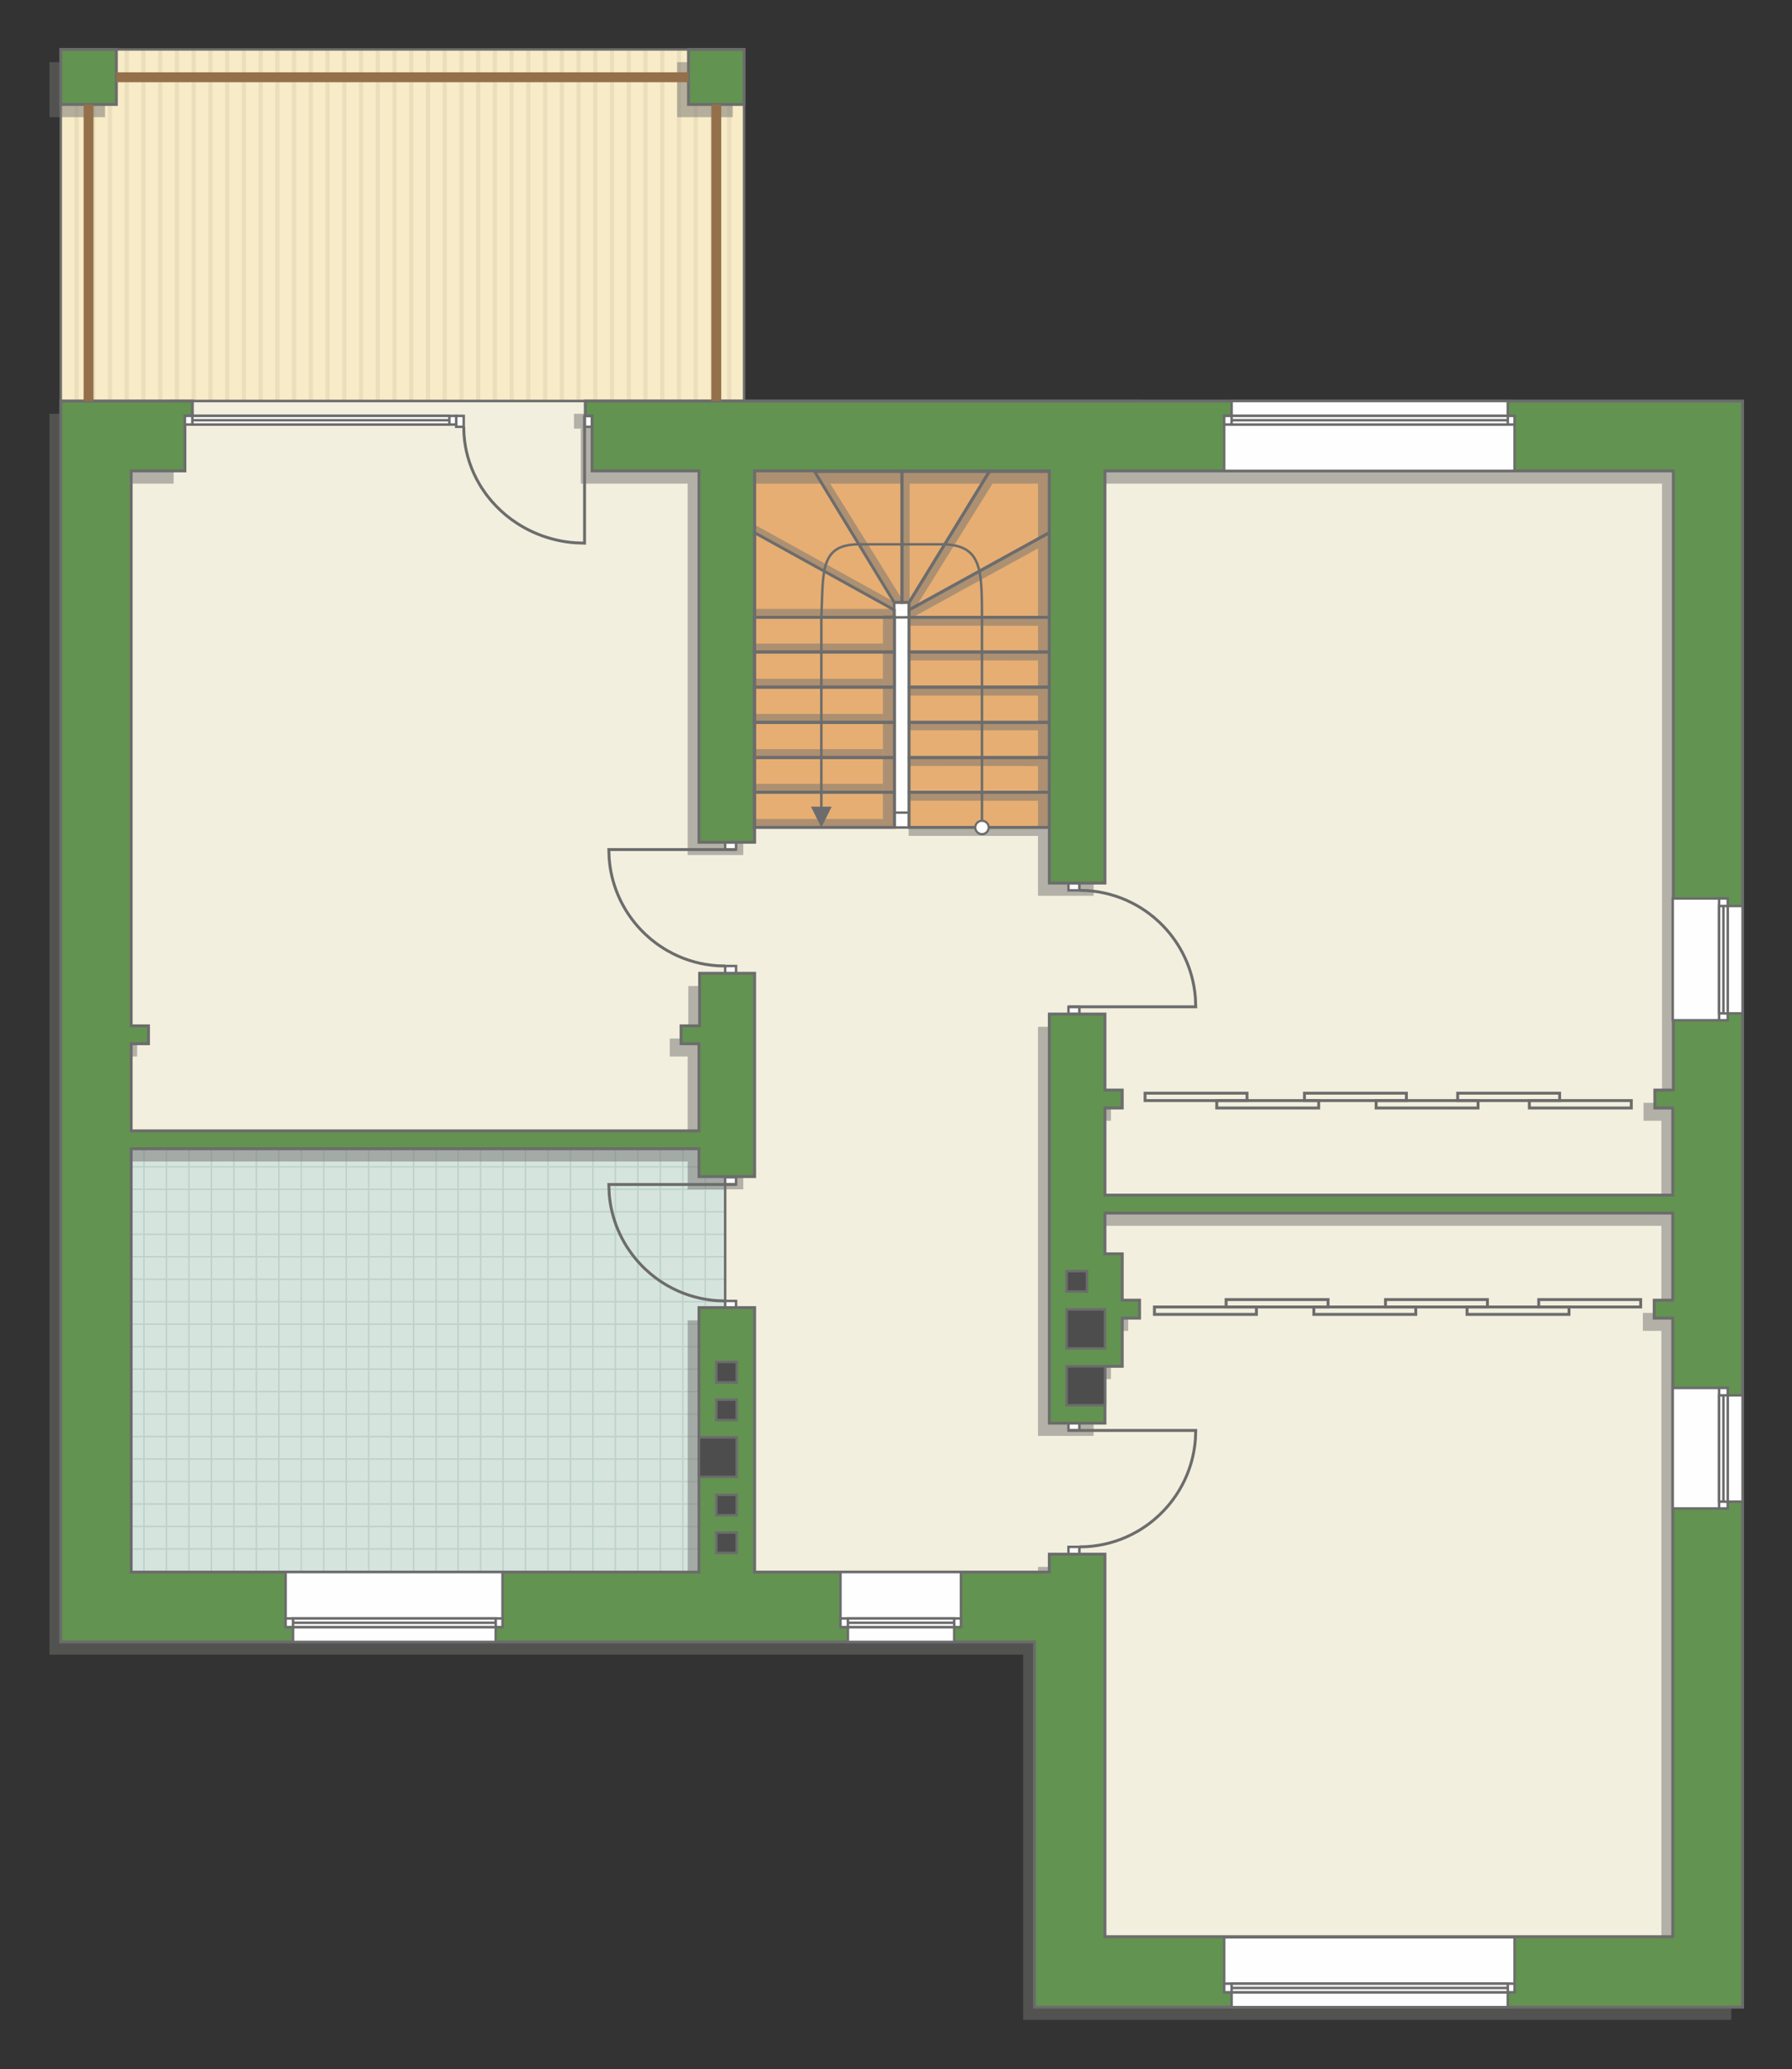 <?xml version="1.0" encoding="UTF-8"?>
<!DOCTYPE svg PUBLIC "-//W3C//DTD SVG 1.1//EN" "http://www.w3.org/Graphics/SVG/1.1/DTD/svg11.dtd">
<!-- Creator: CorelDRAW -->
<svg xmlns="http://www.w3.org/2000/svg" xml:space="preserve" width="122.78mm" height="141.758mm" version="1.1" style="shape-rendering:geometricPrecision; text-rendering:geometricPrecision; image-rendering:optimizeQuality; fill-rule:evenodd; clip-rule:evenodd"
viewBox="0 0 14844.36 17138.84"
 xmlns:xlink="http://www.w3.org/1999/xlink"
 xmlns:xodm="http://www.corel.com/coreldraw/odm/2003">
 <rect x="0" y="0" width="14844.36" height="17138.84" fill="#333333" stroke="none"/>
 <defs>
  <style type="text/css">
   <![CDATA[
    .str4 {stroke:#94704A;stroke-width:81.84;stroke-miterlimit:22.926}
    .str0 {stroke:#6C6C6C;stroke-width:20.42;stroke-miterlimit:22.926}
    .str2 {stroke:#6C6C6C;stroke-width:20.47;stroke-miterlimit:22.926}
    .str3 {stroke:#6C6C6C;stroke-width:24.18;stroke-miterlimit:22.926}
    .str1 {stroke:#BDD2C8;stroke-width:12.09;stroke-miterlimit:22.926}
    .fil3 {fill:none}
    .fil8 {fill:#FEFEFE}
    .fil4 {fill:#D6E4DE}
    .fil10 {fill:#4D4D4D}
    .fil9 {fill:#629351}
    .fil6 {fill:#E6AE73}
    .fil2 {fill:#EADEBC}
    .fil5 {fill:#F2EFDE}
    .fil1 {fill:#F8EBC7}
    .fil12 {fill:white}
    .fil0 {fill:white}
    .fil11 {fill:#6C6C6C;fill-rule:nonzero}
    .fil7 {fill:#727271;fill-opacity:0.502}
   ]]>
  </style>
    <clipPath id="id0">
     <path d="M6163.9 409.48l-5660.71 0 0 2912.24 5660.71 0 0 -2912.24z"/>
    </clipPath>
    <clipPath id="id1">
     <path d="M1086.67 13020.67l4703.6 0 216.7 -2185.47 0 -1085.05 -216.7 -235.43 -4703.6 -5.13 0 3511.07z"/>
    </clipPath>
 </defs>
 <g id="пол">
  <g id="_2519265002288">
   <polygon class="fil0" points="6163.9,409.48 503.19,409.48 503.19,3321.72 6163.9,3321.72 "/>
   <g style="clip-path:url(#id0)">
    <g>
     <g>
      <rect class="fil1" transform="matrix(-4.67283E-13 7.762 -50.716 -4.65695E-11 13820.7 -3486.46)" width="1128.5" height="278.8"/>
      <rect class="fil2" transform="matrix(-4.67283E-13 7.762 -0.124 -1.14149E-13 13820.7 -3486.46)" width="1128.5" height="278.8"/>
      <rect class="fil2" transform="matrix(-4.67283E-13 7.762 -0.124 -1.14149E-13 5503.23 -3486.46)" width="1128.5" height="278.8"/>
      <rect class="fil2" transform="matrix(-4.67283E-13 7.762 -0.124 -1.14149E-13 11741.3 -3486.46)" width="1128.5" height="278.8"/>
      <rect class="fil2" transform="matrix(-4.67283E-13 7.762 -0.124 -1.14149E-13 3423.87 -3486.46)" width="1128.5" height="278.8"/>
      <rect class="fil2" transform="matrix(-4.67283E-13 7.762 -0.124 -1.14149E-13 9661.95 -3486.46)" width="1128.5" height="278.8"/>
      <rect class="fil2" transform="matrix(-4.67283E-13 7.762 -0.124 -1.14149E-13 1344.51 -3486.46)" width="1128.5" height="278.8"/>
      <rect class="fil2" transform="matrix(-4.67283E-13 7.762 -0.124 -1.14149E-13 7582.59 -3486.46)" width="1128.5" height="278.8"/>
      <rect class="fil2" transform="matrix(-4.67283E-13 7.762 -0.124 -1.14149E-13 13404.8 -3486.46)" width="1128.5" height="278.8"/>
      <rect class="fil2" transform="matrix(-4.67283E-13 7.762 -0.124 -1.14149E-13 5087.36 -3486.46)" width="1128.5" height="278.8"/>
      <rect class="fil2" transform="matrix(-4.67283E-13 7.762 -0.124 -1.14149E-13 11325.4 -3486.46)" width="1128.5" height="278.8"/>
      <rect class="fil2" transform="matrix(-4.67283E-13 7.762 -0.124 -1.14149E-13 3008 -3486.46)" width="1128.5" height="278.8"/>
      <rect class="fil2" transform="matrix(-4.67283E-13 7.762 -0.124 -1.14149E-13 9246.08 -3486.46)" width="1128.5" height="278.8"/>
      <rect class="fil2" transform="matrix(-4.67283E-13 7.762 -0.124 -1.14149E-13 928.64 -3486.46)" width="1128.5" height="278.8"/>
      <rect class="fil2" transform="matrix(-4.67283E-13 7.762 -0.124 -1.14149E-13 7166.72 -3486.46)" width="1128.5" height="278.8"/>
      <rect class="fil2" transform="matrix(-4.67283E-13 7.762 -0.124 -1.14149E-13 12988.9 -3486.46)" width="1128.5" height="278.8"/>
      <rect class="fil2" transform="matrix(-4.67283E-13 7.762 -0.124 -1.14149E-13 4671.49 -3486.46)" width="1128.5" height="278.8"/>
      <rect class="fil2" transform="matrix(-4.67283E-13 7.762 -0.124 -1.14149E-13 10909.6 -3486.46)" width="1128.5" height="278.8"/>
      <rect class="fil2" transform="matrix(-4.67283E-13 7.762 -0.124 -1.14149E-13 2592.13 -3486.46)" width="1128.5" height="278.8"/>
      <rect class="fil2" transform="matrix(-4.67283E-13 7.762 -0.124 -1.14149E-13 8830.21 -3486.46)" width="1128.5" height="278.8"/>
      <rect class="fil2" transform="matrix(-4.67283E-13 7.762 -0.124 -1.14149E-13 512.768 -3486.46)" width="1128.5" height="278.8"/>
      <rect class="fil2" transform="matrix(-4.67283E-13 7.762 -0.124 -1.14149E-13 6750.85 -3486.46)" width="1128.5" height="278.8"/>
      <rect class="fil2" transform="matrix(-4.67283E-13 7.762 -0.124 -1.14149E-13 12573.1 -3486.46)" width="1128.5" height="278.8"/>
      <rect class="fil2" transform="matrix(-4.67283E-13 7.762 -0.124 -1.14149E-13 4255.62 -3486.46)" width="1128.5" height="278.8"/>
      <rect class="fil2" transform="matrix(-4.67283E-13 7.762 -0.124 -1.14149E-13 10493.7 -3486.46)" width="1128.5" height="278.8"/>
      <rect class="fil2" transform="matrix(-4.67283E-13 7.762 -0.124 -1.14149E-13 2176.26 -3486.46)" width="1128.5" height="278.8"/>
      <rect class="fil2" transform="matrix(-4.67283E-13 7.762 -0.124 -1.14149E-13 8414.34 -3486.46)" width="1128.5" height="278.8"/>
      <rect class="fil2" transform="matrix(-4.67283E-13 7.762 -0.124 -1.14149E-13 96.895 -3486.46)" width="1128.5" height="278.8"/>
      <rect class="fil2" transform="matrix(-4.67283E-13 7.762 -0.124 -1.14149E-13 6334.98 -3486.46)" width="1128.5" height="278.8"/>
      <rect class="fil2" transform="matrix(-4.67283E-13 7.762 -0.124 -1.14149E-13 12157.2 -3486.46)" width="1128.5" height="278.8"/>
      <rect class="fil2" transform="matrix(-4.67283E-13 7.762 -0.124 -1.14149E-13 3839.74 -3486.46)" width="1128.5" height="278.8"/>
      <rect class="fil2" transform="matrix(-4.67283E-13 7.762 -0.124 -1.14149E-13 10077.8 -3486.46)" width="1128.5" height="278.8"/>
      <rect class="fil2" transform="matrix(-4.67283E-13 7.762 -0.124 -1.14149E-13 1760.38 -3486.46)" width="1128.5" height="278.8"/>
      <rect class="fil2" transform="matrix(-4.67283E-13 7.762 -0.124 -1.14149E-13 7998.47 -3486.46)" width="1128.5" height="278.8"/>
      <rect class="fil2" transform="matrix(-4.67283E-13 7.762 -0.124 -1.14149E-13 5919.1 -3486.46)" width="1128.5" height="278.8"/>
      <rect class="fil2" transform="matrix(-4.67283E-13 7.762 -0.124 -1.14149E-13 13682.1 -3486.46)" width="1128.5" height="278.8"/>
      <rect class="fil2" transform="matrix(-4.67283E-13 7.762 -0.124 -1.14149E-13 5364.61 -3486.46)" width="1128.5" height="278.8"/>
      <rect class="fil2" transform="matrix(-4.67283E-13 7.762 -0.124 -1.14149E-13 11602.7 -3486.46)" width="1128.5" height="278.8"/>
      <rect class="fil2" transform="matrix(-4.67283E-13 7.762 -0.124 -1.14149E-13 3285.25 -3486.46)" width="1128.5" height="278.8"/>
      <rect class="fil2" transform="matrix(-4.67283E-13 7.762 -0.124 -1.14149E-13 9523.33 -3486.46)" width="1128.5" height="278.8"/>
      <rect class="fil2" transform="matrix(-4.67283E-13 7.762 -0.124 -1.14149E-13 1205.89 -3486.46)" width="1128.5" height="278.8"/>
      <rect class="fil2" transform="matrix(-4.67283E-13 7.762 -0.124 -1.14149E-13 7443.97 -3486.46)" width="1128.5" height="278.8"/>
      <rect class="fil2" transform="matrix(-4.67283E-13 7.762 -0.124 -1.14149E-13 13266.2 -3486.46)" width="1128.5" height="278.8"/>
      <rect class="fil2" transform="matrix(-4.67283E-13 7.762 -0.124 -1.14149E-13 4948.74 -3486.46)" width="1128.5" height="278.8"/>
      <rect class="fil2" transform="matrix(-4.67283E-13 7.762 -0.124 -1.14149E-13 11186.8 -3486.46)" width="1128.5" height="278.8"/>
      <rect class="fil2" transform="matrix(-4.67283E-13 7.762 -0.124 -1.14149E-13 2869.38 -3486.46)" width="1128.5" height="278.8"/>
      <rect class="fil2" transform="matrix(-4.67283E-13 7.762 -0.124 -1.14149E-13 9107.46 -3486.46)" width="1128.5" height="278.8"/>
      <rect class="fil2" transform="matrix(-4.67283E-13 7.762 -0.124 -1.14149E-13 790.016 -3486.46)" width="1128.5" height="278.8"/>
      <rect class="fil2" transform="matrix(-4.67283E-13 7.762 -0.124 -1.14149E-13 7028.1 -3486.46)" width="1128.5" height="278.8"/>
      <rect class="fil2" transform="matrix(-4.67283E-13 7.762 -0.124 -1.14149E-13 12850.3 -3486.46)" width="1128.5" height="278.8"/>
      <rect class="fil2" transform="matrix(-4.67283E-13 7.762 -0.124 -1.14149E-13 4532.86 -3486.46)" width="1128.5" height="278.8"/>
      <rect class="fil2" transform="matrix(-4.67283E-13 7.762 -0.124 -1.14149E-13 10770.9 -3486.46)" width="1128.5" height="278.8"/>
      <rect class="fil2" transform="matrix(-4.67283E-13 7.762 -0.124 -1.14149E-13 2453.5 -3486.46)" width="1128.5" height="278.8"/>
      <rect class="fil2" transform="matrix(-4.67283E-13 7.762 -0.124 -1.14149E-13 8691.59 -3486.46)" width="1128.5" height="278.8"/>
      <rect class="fil2" transform="matrix(-4.67283E-13 7.762 -0.124 -1.14149E-13 374.144 -3486.46)" width="1128.5" height="278.8"/>
      <rect class="fil2" transform="matrix(-4.67283E-13 7.762 -0.124 -1.14149E-13 6612.23 -3486.46)" width="1128.5" height="278.8"/>
      <rect class="fil2" transform="matrix(-4.67283E-13 7.762 -0.124 -1.14149E-13 12434.4 -3486.46)" width="1128.5" height="278.8"/>
      <rect class="fil2" transform="matrix(-4.67283E-13 7.762 -0.124 -1.14149E-13 4116.99 -3486.46)" width="1128.5" height="278.8"/>
      <rect class="fil2" transform="matrix(-4.67283E-13 7.762 -0.124 -1.14149E-13 10355.1 -3486.46)" width="1128.5" height="278.8"/>
      <rect class="fil2" transform="matrix(-4.67283E-13 7.762 -0.124 -1.14149E-13 2037.63 -3486.46)" width="1128.5" height="278.8"/>
      <rect class="fil2" transform="matrix(-4.67283E-13 7.762 -0.124 -1.14149E-13 8275.71 -3486.46)" width="1128.5" height="278.8"/>
      <rect class="fil2" transform="matrix(-4.67283E-13 7.762 -0.124 -1.14149E-13 -41.728 -3486.46)" width="1128.5" height="278.8"/>
      <rect class="fil2" transform="matrix(-4.67283E-13 7.762 -0.124 -1.14149E-13 6196.35 -3486.46)" width="1128.5" height="278.8"/>
      <rect class="fil2" transform="matrix(-4.67283E-13 7.762 -0.124 -1.14149E-13 12018.6 -3486.46)" width="1128.5" height="278.8"/>
      <rect class="fil2" transform="matrix(-4.67283E-13 7.762 -0.124 -1.14149E-13 3701.12 -3486.46)" width="1128.5" height="278.8"/>
      <rect class="fil2" transform="matrix(-4.67283E-13 7.762 -0.124 -1.14149E-13 9939.2 -3486.46)" width="1128.5" height="278.8"/>
      <rect class="fil2" transform="matrix(-4.67283E-13 7.762 -0.124 -1.14149E-13 1621.76 -3486.46)" width="1128.5" height="278.8"/>
      <rect class="fil2" transform="matrix(-4.67283E-13 7.762 -0.124 -1.14149E-13 7859.84 -3486.46)" width="1128.5" height="278.8"/>
      <rect class="fil2" transform="matrix(-4.67283E-13 7.762 -0.124 -1.14149E-13 5780.48 -3486.46)" width="1128.5" height="278.8"/>
      <rect class="fil2" transform="matrix(-4.67283E-13 7.762 -0.124 -1.14149E-13 13543.4 -3486.46)" width="1128.5" height="278.8"/>
      <rect class="fil2" transform="matrix(-4.67283E-13 7.762 -0.124 -1.14149E-13 5225.98 -3486.46)" width="1128.5" height="278.8"/>
      <rect class="fil2" transform="matrix(-4.67283E-13 7.762 -0.124 -1.14149E-13 11464.1 -3486.46)" width="1128.5" height="278.8"/>
      <rect class="fil2" transform="matrix(-4.67283E-13 7.762 -0.124 -1.14149E-13 3146.62 -3486.46)" width="1128.5" height="278.8"/>
      <rect class="fil2" transform="matrix(-4.67283E-13 7.762 -0.124 -1.14149E-13 9384.71 -3486.46)" width="1128.5" height="278.8"/>
      <rect class="fil2" transform="matrix(-4.67283E-13 7.762 -0.124 -1.14149E-13 1067.26 -3486.46)" width="1128.5" height="278.8"/>
      <rect class="fil2" transform="matrix(-4.67283E-13 7.762 -0.124 -1.14149E-13 7305.35 -3486.46)" width="1128.5" height="278.8"/>
      <rect class="fil2" transform="matrix(-4.67283E-13 7.762 -0.124 -1.14149E-13 13127.6 -3486.46)" width="1128.5" height="278.8"/>
      <rect class="fil2" transform="matrix(-4.67283E-13 7.762 -0.124 -1.14149E-13 4810.11 -3486.46)" width="1128.5" height="278.8"/>
      <rect class="fil2" transform="matrix(-4.67283E-13 7.762 -0.124 -1.14149E-13 11048.2 -3486.46)" width="1128.5" height="278.8"/>
      <rect class="fil2" transform="matrix(-4.67283E-13 7.762 -0.124 -1.14149E-13 2730.75 -3486.46)" width="1128.5" height="278.8"/>
      <rect class="fil2" transform="matrix(-4.67283E-13 7.762 -0.124 -1.14149E-13 8968.83 -3486.46)" width="1128.5" height="278.8"/>
      <rect class="fil2" transform="matrix(-4.67283E-13 7.762 -0.124 -1.14149E-13 651.392 -3486.46)" width="1128.5" height="278.8"/>
      <rect class="fil2" transform="matrix(-4.67283E-13 7.762 -0.124 -1.14149E-13 6889.47 -3486.46)" width="1128.5" height="278.8"/>
      <rect class="fil2" transform="matrix(-4.67283E-13 7.762 -0.124 -1.14149E-13 12711.7 -3486.46)" width="1128.5" height="278.8"/>
      <rect class="fil2" transform="matrix(-4.67283E-13 7.762 -0.124 -1.14149E-13 4394.24 -3486.46)" width="1128.5" height="278.8"/>
      <rect class="fil2" transform="matrix(-4.67283E-13 7.762 -0.124 -1.14149E-13 10632.3 -3486.46)" width="1128.5" height="278.8"/>
      <rect class="fil2" transform="matrix(-4.67283E-13 7.762 -0.124 -1.14149E-13 2314.88 -3486.46)" width="1128.5" height="278.8"/>
      <rect class="fil2" transform="matrix(-4.67283E-13 7.762 -0.124 -1.14149E-13 8552.96 -3486.46)" width="1128.5" height="278.8"/>
      <rect class="fil2" transform="matrix(-4.67283E-13 7.762 -0.124 -1.14149E-13 235.52 -3486.46)" width="1128.5" height="278.8"/>
      <rect class="fil2" transform="matrix(-4.67283E-13 7.762 -0.124 -1.14149E-13 6473.6 -3486.46)" width="1128.5" height="278.8"/>
      <rect class="fil2" transform="matrix(-4.67283E-13 7.762 -0.124 -1.14149E-13 12295.8 -3486.46)" width="1128.5" height="278.8"/>
      <rect class="fil2" transform="matrix(-4.67283E-13 7.762 -0.124 -1.14149E-13 3978.37 -3486.46)" width="1128.5" height="278.8"/>
      <rect class="fil2" transform="matrix(-4.67283E-13 7.762 -0.124 -1.14149E-13 10216.4 -3486.46)" width="1128.5" height="278.8"/>
      <rect class="fil2" transform="matrix(-4.67283E-13 7.762 -0.124 -1.14149E-13 1899.01 -3486.46)" width="1128.5" height="278.8"/>
      <rect class="fil2" transform="matrix(-4.67283E-13 7.762 -0.124 -1.14149E-13 8137.09 -3486.46)" width="1128.5" height="278.8"/>
      <rect class="fil2" transform="matrix(-4.67283E-13 7.762 -0.124 -1.14149E-13 -180.353 -3486.46)" width="1128.5" height="278.8"/>
      <rect class="fil2" transform="matrix(-4.67283E-13 7.762 -0.124 -1.14149E-13 6057.73 -3486.46)" width="1128.5" height="278.8"/>
      <rect class="fil2" transform="matrix(-4.67283E-13 7.762 -0.124 -1.14149E-13 11879.9 -3486.46)" width="1128.5" height="278.8"/>
      <rect class="fil2" transform="matrix(-4.67283E-13 7.762 -0.124 -1.14149E-13 3562.5 -3486.46)" width="1128.5" height="278.8"/>
      <rect class="fil2" transform="matrix(-4.67283E-13 7.762 -0.124 -1.14149E-13 9800.58 -3486.46)" width="1128.5" height="278.8"/>
      <rect class="fil2" transform="matrix(-4.67283E-13 7.762 -0.124 -1.14149E-13 1483.14 -3486.46)" width="1128.5" height="278.8"/>
      <rect class="fil2" transform="matrix(-4.67283E-13 7.762 -0.124 -1.14149E-13 7721.22 -3486.46)" width="1128.5" height="278.8"/>
      <rect class="fil2" transform="matrix(-4.67283E-13 7.762 -0.124 -1.14149E-13 5641.86 -3486.46)" width="1128.5" height="278.8"/>
     </g>
    </g>
   </g>
   <polygon class="fil3 str0" points="6163.9,409.48 503.19,409.48 503.19,3321.72 6163.9,3321.72 "/>
   <polygon class="fil4" points="1086.67,13020.67 5790.27,13020.67 6006.97,10835.2 6006.97,9750.16 5790.27,9514.72 1086.67,9509.6 "/>
   <g style="clip-path:url(#id1)">
    <g>
     <path id="_1" class="fil3 str1" d="M2309.66 13941.52l0 -7478.06m186.16 7478.06l0 -7478.06m186.16 7478.06l0 -7478.06m186.16 7478.06l0 -7478.06m186.16 7478.06l0 -7478.06m186.16 7478.06l0 -7478.06m186.16 7478.06l0 -7478.06m186.16 7478.06l0 -7478.06m-2792.37 7478.16l0 -7478.06m186.16 7478.06l0 -7478.06m186.16 7478.06l0 -7478.06m186.16 7478.06l0 -7478.06m186.16 7478.06l0 -7478.06m186.16 7478.06l0 -7478.06m186.16 7478.06l0 -7478.06m186.16 7478.06l0 -7478.06m-2792.47 7477.96l0 -7478.06m186.16 7478.06l0 -7478.06m186.16 7478.06l0 -7478.06m186.16 7478.06l0 -7478.06m186.16 7478.06l0 -7478.06m186.16 7478.06l0 -7478.06m186.16 7478.06l0 -7478.06m186.16 7478.06l0 -7478.06m-2792.37 7478.16l0 -7478.06m186.16 7478.06l0 -7478.06m186.16 7478.06l0 -7478.06m186.16 7478.06l0 -7478.06m186.16 7478.06l0 -7478.06m186.16 7478.06l0 -7478.06m186.16 7478.06l0 -7478.06m186.16 7478.06l0 -7478.06"/>
     <path class="fil3 str1" d="M-3863.17 11525.89l12229.14 0m-12229.14 186.16l12229.14 0m-12229.14 186.16l12229.14 0m-12229.14 186.16l12229.14 0m-12229.14 186.16l12229.14 0m-12229.14 186.16l12229.14 0m-12229.14 186.16l12229.14 0m-12229.14 186.16l12229.14 0m-12229.3 -2792.37l12229.14 0m-12229.14 186.16l12229.14 0m-12229.14 186.16l12229.14 0m-12229.14 186.16l12229.14 0m-12229.14 186.16l12229.14 0m-12229.14 186.16l12229.14 0m-12229.14 186.16l12229.14 0m-12229.14 186.16l12229.14 0m-12228.98 -2792.47l12229.14 0m-12229.14 186.16l12229.14 0m-12229.14 186.16l12229.14 0m-12229.14 186.16l12229.14 0m-12229.14 186.16l12229.14 0m-12229.14 186.16l12229.14 0m-12229.14 186.16l12229.14 0m-12229.14 186.16l12229.14 0m-12229.3 -2792.37l12229.14 0m-12229.14 186.16l12229.14 0m-12229.14 186.16l12229.14 0m-12229.14 186.16l12229.14 0m-12229.14 186.16l12229.14 0m-12229.14 186.16l12229.14 0m-12229.14 186.16l12229.14 0m-12229.14 186.16l12229.14 0"/>
     <path class="fil3 str1" d="M-3461.25 13941.62l0 -7478.06m186.16 7478.06l0 -7478.06m186.16 7478.06l0 -7478.06m186.16 7478.06l0 -7478.06m186.16 7478.06l0 -7478.06m186.16 7478.06l0 -7478.06m186.16 7478.06l0 -7478.06m186.16 7478.06l0 -7478.06m-1489.22 7478.16l0 -7478.06"/>
     <path class="fil3 str1" d="M8262.48 14020.83l0 -7478.06m186.16 7478.06l0 -7478.06m186.16 7478.06l0 -7478.06m186.16 7478.06l0 -7478.06m186.16 7478.06l0 -7478.06m186.16 7478.06l0 -7478.06m186.16 7478.06l0 -7478.06m186.16 7478.06l0 -7478.06m-2792.37 7478.16l0 -7478.06m186.16 7478.06l0 -7478.06m186.16 7478.06l0 -7478.06m186.16 7478.06l0 -7478.06m186.16 7478.06l0 -7478.06m186.16 7478.06l0 -7478.06m186.16 7478.06l0 -7478.06m186.16 7478.06l0 -7478.06m-2792.47 7477.96l0 -7478.06m186.16 7478.06l0 -7478.06m186.16 7478.06l0 -7478.06m186.16 7478.06l0 -7478.06m186.16 7478.06l0 -7478.06m186.16 7478.06l0 -7478.06m186.16 7478.06l0 -7478.06m186.16 7478.06l0 -7478.06m-2792.37 7478.16l0 -7478.06m186.16 7478.06l0 -7478.06m186.16 7478.06l0 -7478.06m186.16 7478.06l0 -7478.06m186.16 7478.06l0 -7478.06m186.16 7478.06l0 -7478.06m186.16 7478.06l0 -7478.06m186.16 7478.06l0 -7478.06"/>
    </g>
   </g>
   <polygon class="fil3" points="1086.67,13020.67 5790.27,13020.67 6006.97,10835.2 6006.97,9750.16 5790.27,9514.72 1086.67,9509.6 "/>
   <polygon class="fil5 str2" points="14312.04,9555.66 14069.42,16313.71 9003.42,16332.07 8767.92,13149.75 5931.97,13298.66 6006.97,10835.2 6006.97,9362.51 5790.27,9448.18 739.3,9448.18 938.23,3546.92 1409.11,3321.72 9442.68,3321.72 14312.04,3772.13 "/>
   <polygon class="fil6 str2" points="8692.28,6853.26 6250.9,6853.26 6250.9,3818.75 8692.28,3900.08 "/>
  </g>
 </g>
 <g id="тень">
  <g id="_2519265015056">
   <g>
    <polygon class="fil7" points="14341.09,3427.27 4754.74,3427.27 4754.74,3550.1 4811.05,3550.1 4811.05,4005.62 5696.48,4005.62 5696.48,7081.65 6157.12,7081.65 6157.12,4005.62 8598.49,4005.62 8598.49,7419.45 9059.13,7419.45 9059.13,4005.62 13767.86,4005.62 13767.86,9134.04 13614.31,9134.04 13614.31,9282.47 13762.74,9282.47 13762.74,10004.13 9059.13,10004.13 9059.13,9282.47 9202.45,9282.47 9202.45,9134.04 9059.13,9134.04 9059.13,8504.5 8598.49,8504.5 8598.49,11892.74 9059.13,11892.74 9059.13,11421.87 9202.45,11421.87 9202.45,11022.65 9345.75,11022.65 9345.75,10874.22 9202.45,10874.22 9202.45,10490.35 9059.13,10490.35 9059.13,10152.55 13762.74,10152.55 13762.74,10874.22 13609.2,10874.22 13609.2,11022.65 13762.74,11022.65 13762.74,16145.95 9059.13,16145.95 9059.13,12977.79 8598.49,12977.79 8598.49,13126.22 6157.12,13126.22 6157.12,10935.63 5696.48,10935.63 5696.48,13126.22 992.88,13126.22 992.88,9620.27 5696.48,9620.27 5696.48,9850.59 6157.12,9850.59 6157.12,8166.7 5701.6,8166.7 5701.6,8601.74 5548.07,8601.74 5548.07,8750.18 5696.48,8750.18 5696.48,9471.84 992.88,9471.84 992.88,8750.18 1136.19,8750.18 1136.19,8601.74 992.88,8601.74 992.88,4005.62 1438.16,4005.62 1438.16,3550.1 1499.58,3550.1 1499.58,3427.27 409.41,3427.27 409.41,13704.58 8475.66,13704.58 8475.66,16729.42 14341.09,16729.42 "/>
    <polygon class="fil7" points="6070.12,515.03 5609.48,515.03 5609.48,970.54 6070.12,970.54 "/>
    <polygon class="fil7" points="870.05,515.03 409.41,515.03 409.41,970.54 870.05,970.54 "/>
    <g>
     <polygon class="fil7" points="7436.67,5095.54 7313.84,5095.54 7313.84,6853.26 7436.67,6853.26 "/>
    </g>
   </g>
   <g>
    <polygon class="fil7" points="7534.98,4990.25 7535.55,4005.62 7465.47,4005.62 7465.55,4990.25 "/>
    <polygon class="fil7" points="7526.89,5182.33 8598.49,5182.89 8598.49,5112.82 7526.89,5112.89 "/>
    <polygon class="fil7" points="7526.89,5469.62 8598.49,5470.19 8598.49,5400.12 7526.89,5400.19 "/>
    <polygon class="fil7" points="7526.89,5760.87 8598.49,5761.43 8598.49,5691.36 7526.89,5691.43 "/>
    <polygon class="fil7" points="7526.89,6048.16 8598.49,6048.73 8598.49,5978.66 7526.89,5978.73 "/>
    <polygon class="fil7" points="7526.89,6344.34 8598.49,6344.91 8598.49,6274.83 7526.89,6274.9 "/>
    <polygon class="fil7" points="7526.89,6631.64 8598.49,6632.2 8598.49,6562.13 7526.89,6562.2 "/>
    <polygon class="fil7" points="7526.89,6922.88 8598.49,6923.45 8598.49,6853.37 7526.89,6853.44 "/>
    <polygon class="fil7" points="7593.5,5015.81 8221.51,4005.62 8139.8,4005.62 7526.89,4991.12 7526.89,5051.67 "/>
    <polygon class="fil7" points="7526.89,5131.53 8598.49,4542.09 8598.49,4461.58 7526.89,5051.67 "/>
    <polygon class="fil7" points="7423.42,5015.81 6795.41,4005.62 6877.12,4005.62 7490.03,4991.12 7490.03,5051.67 "/>
    <polygon class="fil7" points="7406.98,4985.13 6250.9,4345.36 6250.9,4411.89 7407.62,5051.67 "/>
    <polygon class="fil7" points="6250.9,6853.26 7313.84,6853.83 7313.84,6783.76 6250.9,6783.83 "/>
    <polygon class="fil7" points="6250.9,6561.53 7313.84,6562.09 7313.84,6492.02 6250.9,6492.09 "/>
    <polygon class="fil7" points="6250.9,6274.4 7313.84,6274.96 7313.84,6204.89 6250.9,6204.96 "/>
    <polygon class="fil7" points="6250.9,5982.66 7313.84,5983.23 7313.84,5913.15 6250.9,5913.23 "/>
    <polygon class="fil7" points="6250.9,5691.44 7313.84,5692.01 7313.84,5621.94 6250.9,5622.01 "/>
    <polygon class="fil7" points="6250.9,5399.71 7313.84,5400.28 7313.84,5330.2 6250.9,5330.27 "/>
    <polygon class="fil7" points="6250.9,5113.09 7407.62,5113.65 7407.62,5043.58 6250.9,5043.65 "/>
   </g>
  </g>
 </g>
 <g id="двери">
  <g id="_2519265018176">
   <g>
    <polygon class="fil8 str0" points="4842.25,3534.94 4842.25,3444.55 4904.83,3444.55 4904.83,3534.94 "/>
    <polyline class="fil3 str3" points="4842.25,3444.55 4842.25,4498.57 4765.23,4495.76 4719.51,4491.4 4678.52,4485.74 4651.9,4481.17 4615.53,4473.74 4580.77,4465.34 4558.52,4459.3 4526.89,4449.76 4491.58,4437.76 4453.78,4423.29 4412.13,4405.29 4376.27,4387.98 4337.83,4367.4 4313.22,4353.1 4284.22,4335 4243.16,4306.92 4212.96,4284.29 4184.67,4261.4 4149.49,4230.42 4114.45,4196.41 4073.4,4151.89 4040.78,4112.17 4018.92,4082.96 3990.52,4041.24 3973.49,4013.71 3948.72,3969.5 3927.03,3925.49 3907.63,3880.37 3890.43,3833.63 3874.82,3782.75 3863.91,3739.08 3855.44,3696.66 3848.08,3646.71 3843.41,3596.46 3841.42,3534.94 "/>
    <polygon class="fil8 str0" points="3841.42,3444.55 3778.82,3444.55 3778.82,3534.94 3841.42,3534.94 "/>
   </g>
   <g>
    <polygon class="fil8 str0" points="8941.33,11847.5 8850.95,11847.5 8850.95,11787.19 8941.33,11787.19 "/>
    <polyline class="fil3 str3" points="8850.95,11847.5 9904.96,11847.5 9902.15,11921.72 9897.79,11965.78 9892.13,12005.28 9887.56,12030.92 9880.14,12065.98 9871.73,12099.47 9865.69,12120.91 9856.15,12151.39 9844.16,12185.41 9829.68,12221.84 9811.68,12261.96 9794.37,12296.52 9773.79,12333.57 9759.49,12357.28 9741.39,12385.24 9713.32,12424.79 9690.68,12453.9 9667.8,12481.16 9636.81,12515.06 9602.8,12548.82 9558.28,12588.39 9518.57,12619.81 9489.36,12640.87 9447.63,12668.24 9420.11,12684.66 9375.89,12708.53 9331.88,12729.43 9286.76,12748.11 9240.02,12764.7 9189.15,12779.74 9145.48,12790.24 9103.05,12798.41 9053.11,12805.51 9002.85,12810 8941.33,12811.92 "/>
    <polygon class="fil8 str0" points="8850.95,12811.92 8850.95,12872.24 8941.33,12872.24 8941.33,12811.92 "/>
   </g>
   <g>
    <polygon class="fil8 str0" points="8941.33,8338.65 8850.95,8338.65 8850.95,8398.96 8941.33,8398.96 "/>
    <polyline class="fil3 str3" points="8850.95,8338.65 9904.96,8338.65 9902.15,8264.43 9897.79,8220.37 9892.13,8180.87 9887.56,8155.23 9880.14,8120.17 9871.73,8086.68 9865.69,8065.24 9856.15,8034.76 9844.16,8000.74 9829.68,7964.31 9811.68,7924.19 9794.37,7889.63 9773.79,7852.58 9759.49,7828.87 9741.39,7800.91 9713.32,7761.36 9690.68,7732.25 9667.8,7704.99 9636.81,7671.09 9602.8,7637.33 9558.28,7597.76 9518.57,7566.34 9489.36,7545.28 9447.63,7517.91 9420.11,7501.49 9375.89,7477.62 9331.88,7456.72 9286.76,7438.04 9240.02,7421.45 9189.15,7406.41 9145.48,7395.91 9103.05,7387.74 9053.11,7380.64 9002.85,7376.15 8941.33,7374.23 "/>
    <polygon class="fil8 str0" points="8850.95,7374.23 8850.95,7313.91 8941.33,7313.91 8941.33,7374.23 "/>
   </g>
   <g>
    <polygon class="fil8 str0" points="6006.97,7036.42 6097.36,7036.42 6097.36,6976.11 6006.97,6976.11 "/>
    <polyline class="fil3 str3" points="6097.36,7036.42 5043.35,7036.42 5046.15,7110.64 5050.52,7154.69 5056.18,7194.19 5060.75,7219.84 5068.17,7254.9 5076.57,7288.39 5082.62,7309.82 5092.16,7340.3 5104.15,7374.32 5118.62,7410.75 5136.62,7450.88 5153.94,7485.43 5174.52,7522.49 5188.82,7546.2 5206.92,7574.15 5234.99,7613.71 5257.62,7642.81 5280.51,7670.07 5311.5,7703.98 5345.51,7737.73 5390.02,7777.3 5429.74,7808.73 5458.95,7829.79 5500.67,7857.16 5528.2,7873.58 5572.42,7897.44 5616.42,7918.35 5661.54,7937.03 5708.29,7953.61 5759.16,7968.65 5802.83,7979.16 5845.25,7987.32 5895.2,7994.43 5945.46,7998.92 6006.97,8000.84 "/>
    <polygon class="fil8 str0" points="6097.36,8000.84 6097.36,8061.16 6006.97,8061.16 6006.97,8000.84 "/>
   </g>
   <g>
    <polygon class="fil8 str0" points="6006.97,9810.46 6097.36,9810.46 6097.36,9750.16 6006.97,9750.16 "/>
    <polyline class="fil3 str3" points="6097.36,9810.46 5043.35,9810.46 5046.15,9884.68 5050.52,9928.74 5056.18,9968.24 5060.75,9993.88 5068.17,10028.94 5076.57,10062.43 5082.62,10083.87 5092.16,10114.35 5104.15,10148.37 5118.62,10184.8 5136.62,10224.92 5153.94,10259.48 5174.52,10296.54 5188.82,10320.24 5206.92,10348.2 5234.99,10387.76 5257.62,10416.86 5280.51,10444.12 5311.5,10478.02 5345.51,10511.78 5390.02,10551.35 5429.74,10582.77 5458.95,10603.83 5500.67,10631.2 5528.2,10647.62 5572.42,10671.49 5616.42,10692.39 5661.54,10711.07 5708.29,10727.66 5759.16,10742.7 5802.83,10753.21 5845.25,10761.37 5895.2,10768.48 5945.46,10772.96 6006.97,10774.88 "/>
    <polygon class="fil8 str0" points="6097.36,10774.88 6097.36,10835.2 6006.97,10835.2 6006.97,10774.88 "/>
   </g>
  </g>
 </g>
 <g id="стена">
  <g id="_2519265024416">
   <polygon class="fil9 str3" points="14434.87,3321.72 4848.53,3321.72 4848.53,3444.55 4904.83,3444.55 4904.83,3900.08 5790.27,3900.08 5790.27,6976.1 6250.9,6976.1 6250.9,3900.08 8692.28,3900.08 8692.28,7313.9 9152.91,7313.9 9152.91,3900.08 13861.64,3900.08 13861.64,9028.49 13708.1,9028.49 13708.1,9176.92 13856.53,9176.92 13856.53,9898.59 9152.91,9898.59 9152.91,9176.92 9296.23,9176.92 9296.23,9028.49 9152.91,9028.49 9152.91,8398.96 8692.28,8398.96 8692.28,11787.19 9152.91,11787.19 9152.91,11316.32 9296.23,11316.32 9296.23,10917.1 9439.53,10917.1 9439.53,10768.67 9296.23,10768.67 9296.23,10384.81 9152.91,10384.81 9152.91,10047.01 13856.53,10047.01 13856.53,10768.67 13702.98,10768.67 13702.98,10917.1 13856.53,10917.1 13856.53,16040.4 9152.91,16040.4 9152.91,12872.24 8692.28,12872.24 8692.28,13020.67 6250.9,13020.67 6250.9,10830.09 5790.27,10830.09 5790.27,13020.67 1086.67,13020.67 1086.67,9514.72 5790.27,9514.72 5790.27,9745.04 6250.9,9745.04 6250.9,8061.16 5795.38,8061.16 5795.38,8496.2 5641.85,8496.2 5641.85,8644.63 5790.27,8644.63 5790.27,9366.29 1086.67,9366.29 1086.67,8644.63 1229.97,8644.63 1229.97,8496.2 1086.67,8496.2 1086.67,3900.08 1531.95,3900.08 1531.95,3444.55 1593.37,3444.55 1593.37,3321.72 503.19,3321.72 503.19,13599.03 8569.44,13599.03 8569.44,16623.87 14434.87,16623.87 "/>
   <polygon class="fil9 str3" points="6163.9,409.48 5703.27,409.48 5703.27,864.99 6163.9,864.99 "/>
   <polygon class="fil9 str3" points="963.83,409.48 503.19,409.48 503.19,864.99 963.83,864.99 "/>
   <g>
    <polygon class="fil8 str0" points="7530.46,4989.99 7407.62,4989.99 7407.62,6853.26 7530.46,6853.26 "/>
    <polygon class="fil8 str0" points="7469.04,5113.09 7410.17,5113.09 7410.17,6730.43 7530.46,6730.43 7530.46,5112.57 "/>
   </g>
  </g>
 </g>
 <g id="окно">
  <g id="_2519265023024">
   <g>
    <polygon class="fil8 str0" points="12489.97,3321.72 10202.15,3321.72 10202.15,3444.55 10140.73,3444.55 10140.73,3900.08 12546.26,3900.08 12546.26,3444.55 12489.97,3444.55 "/>
    <polygon class="fil8 str0" points="12435.89,3444.55 10140.73,3444.55 10140.73,3516.21 12546.26,3516.21 12546.26,3444.55 "/>
    <polygon class="fil8 str0" points="12489.97,3480.39 12489.97,3516.21 10202.15,3516.21 10202.15,3444.55 12491.07,3444.55 "/>
    <polyline class="fil3 str0" points="10202.15,3480.39 12460.21,3480.39 12489.97,3480.39 "/>
   </g>
   <g>
    <polygon class="fil8 str0" points="12489.97,16623.87 10202.15,16623.87 10202.15,16501.04 10140.73,16501.04 10140.73,16045.52 12546.26,16045.52 12546.26,16501.04 12489.97,16501.04 "/>
    <polygon class="fil8 str0" points="12435.89,16501.04 10140.73,16501.04 10140.73,16429.38 12546.26,16429.38 12546.26,16501.04 "/>
    <polygon class="fil8 str0" points="12489.97,16465.2 12489.97,16429.38 10202.15,16429.38 10202.15,16501.04 12491.07,16501.04 "/>
    <polyline class="fil3 str0" points="10202.15,16465.2 12460.21,16465.2 12489.97,16465.2 "/>
   </g>
   <g>
    <polygon class="fil8 str0" points="4106.4,13599.03 2427.62,13599.03 2427.62,13476.19 2366.21,13476.19 2366.21,13020.67 4162.69,13020.67 4162.69,13476.19 4106.4,13476.19 "/>
    <polygon class="fil8 str0" points="4052.32,13476.19 2366.21,13476.19 2366.21,13404.54 4162.69,13404.54 4162.69,13476.19 "/>
    <polygon class="fil8 str0" points="4106.4,13440.36 4106.4,13404.54 2427.62,13404.54 2427.62,13476.19 4107.5,13476.19 "/>
    <polyline class="fil3 str0" points="2427.62,13440.36 4076.63,13440.36 4106.4,13440.36 "/>
   </g>
   <g>
    <polygon class="fil8 str0" points="7904.08,13599.03 7023.76,13599.03 7023.76,13476.19 6962.34,13476.19 6962.34,13020.67 7960.37,13020.67 7960.37,13476.19 7904.08,13476.19 "/>
    <polygon class="fil8 str0" points="7850,13476.19 6962.34,13476.19 6962.34,13404.54 7960.37,13404.54 7960.37,13476.19 "/>
    <polygon class="fil8 str0" points="7904.08,13440.36 7904.08,13404.54 7023.76,13404.54 7023.76,13476.19 7905.18,13476.19 "/>
    <polyline class="fil3 str0" points="7023.76,13440.36 7874.31,13440.36 7904.08,13440.36 "/>
   </g>
   <g>
    <polygon class="fil8 str0" points="14434.87,12437.2 14434.87,11556.88 14312.04,11556.88 14312.04,11495.46 13856.51,11495.46 13856.51,12493.49 14312.04,12493.49 14312.04,12437.2 "/>
    <polygon class="fil8 str0" points="14312.04,12383.12 14312.04,11495.46 14240.38,11495.46 14240.38,12493.49 14312.04,12493.49 "/>
    <polygon class="fil8 str0" points="14276.2,12437.2 14240.38,12437.2 14240.38,11556.88 14312.04,11556.88 14312.04,12438.3 "/>
    <polyline class="fil3 str0" points="14276.2,11556.88 14276.2,12407.43 14276.2,12437.2 "/>
   </g>
   <g>
    <polygon class="fil8 str0" points="14434.87,8393.26 14434.87,7503.91 14312.04,7503.91 14312.04,7441.86 13856.51,7441.86 13856.51,8450.13 14312.04,8450.13 14312.04,8393.26 "/>
    <polygon class="fil8 str0" points="14312.04,8338.63 14312.04,7441.86 14240.38,7441.86 14240.38,8450.13 14312.04,8450.13 "/>
    <polygon class="fil8 str0" points="14276.2,8393.26 14240.38,8393.26 14240.38,7503.91 14312.04,7503.91 14312.04,8394.37 "/>
    <polyline class="fil3 str0" points="14276.2,7503.91 14276.2,8363.19 14276.2,8393.26 "/>
   </g>
   <g>
    <polygon class="fil8 str0" points="3778.82,3444.55 1531.95,3444.55 1531.95,3516.21 3778.82,3516.21 "/>
    <polygon class="fil8 str0" points="3722.53,3480.39 3722.53,3516.21 1593.37,3516.21 1593.37,3444.55 3722.53,3444.55 "/>
    <polyline class="fil3 str0" points="1593.37,3480.39 3668.68,3480.39 3722.53,3480.39 "/>
   </g>
  </g>
 </g>
 <g id="ВК">
  <g id="_2519265032864">
   <polygon class="fil10 str2" points="9152.91,10845.44 8835.59,10845.44 8835.59,11167.89 9152.91,11167.89 "/>
   <polygon class="fil10 str2" points="9152.91,11316.32 8835.59,11316.32 8835.59,11638.76 9152.91,11638.76 "/>
   <polygon class="fil10 str2" points="9004.49,10528.12 8835.59,10528.12 8835.59,10697.02 9004.49,10697.02 "/>
   <polygon class="fil10 str2" points="6102.49,11280.49 5933.59,11280.49 5933.59,11449.39 6102.49,11449.39 "/>
   <polygon class="fil10 str2" points="6102.49,11592.7 5933.59,11592.7 5933.59,11761.6 6102.49,11761.6 "/>
   <polygon class="fil10 str2" points="6102.49,12380.9 5933.59,12380.9 5933.59,12549.8 6102.49,12549.8 "/>
   <polygon class="fil10 str2" points="6102.49,12693.11 5933.59,12693.11 5933.59,12862.01 6102.49,12862.01 "/>
   <polygon class="fil10 str2" points="6102.49,11904.9 5790.27,11904.9 5790.27,12232.48 6102.49,12232.48 "/>
  </g>
 </g>
 <g id="Линии">
  <g id="_2519265037232">
   <g>
    <polygon class="fil3 str3" points="13513.14,9115.51 12668.64,9115.51 12668.64,9176.92 13513.14,9176.92 "/>
    <polygon class="fil3 str3" points="12919.43,9054.09 12074.93,9054.09 12074.93,9115.51 12919.43,9115.51 "/>
    <polygon class="fil3 str3" points="12243.83,9115.51 11399.33,9115.51 11399.33,9176.92 12243.83,9176.92 "/>
    <polygon class="fil3 str3" points="11650.12,9054.09 10805.62,9054.09 10805.62,9115.51 11650.12,9115.51 "/>
    <polygon class="fil3 str3" points="9485.44,9115.51 10329.94,9115.51 10329.94,9054.09 9485.44,9054.09 "/>
    <polygon class="fil3 str3" points="10079.15,9176.92 10923.65,9176.92 10923.65,9115.51 10079.15,9115.51 "/>
   </g>
   <g>
    <polygon class="fil3 str3" points="13590.78,10824.97 12746.29,10824.97 12746.29,10763.55 13590.78,10763.55 "/>
    <polygon class="fil3 str3" points="12997.07,10886.39 12152.57,10886.39 12152.57,10824.97 12997.07,10824.97 "/>
    <polygon class="fil3 str3" points="12321.47,10824.97 11476.97,10824.97 11476.97,10763.55 12321.47,10763.55 "/>
    <polygon class="fil3 str3" points="11727.76,10886.39 10883.26,10886.39 10883.26,10824.97 11727.76,10824.97 "/>
    <polygon class="fil3 str3" points="9563.08,10824.97 10407.58,10824.97 10407.58,10886.39 9563.08,10886.39 "/>
    <polygon class="fil3 str3" points="10156.8,10763.55 11001.3,10763.55 11001.3,10824.97 10156.8,10824.97 "/>
   </g>
   <g>
    <polygon class="fil3 str3" points="8692.28,5982.91 7530.46,5982.91 7530.46,6274.4 8692.28,6274.4 "/>
    <polygon class="fil3 str3" points="8692.28,6274.4 7530.46,6274.4 7530.46,6561.77 8692.28,6561.77 "/>
    <polygon class="fil3 str3" points="8692.28,6561.77 7530.46,6561.77 7530.46,6853.26 8692.28,6853.26 "/>
    <polygon class="fil3 str3" points="8692.28,5112.57 7530.46,5112.57 7530.46,5399.94 8692.28,5399.94 "/>
    <polygon class="fil3 str3" points="8692.28,5399.94 7530.46,5399.94 7530.46,5691.43 8692.28,5691.43 "/>
    <polygon class="fil3 str3" points="8692.28,5691.43 7530.46,5691.43 7530.46,5982.91 8692.28,5982.91 "/>
    <polygon class="fil3 str3" points="8692.28,4411.64 7530.46,5051.41 7530.46,5112.83 8692.28,5112.83 "/>
    <polygon class="fil3 str3" points="8195.82,3904.94 7530.46,4989.99 7530.46,5051.41 8692.28,4411.64 8692.28,3904.94 "/>
    <polygon class="fil3 str3" points="7471.59,3904.94 7471.59,4989.99 7530.46,4989.99 8195.82,3904.94 "/>
    <polygon class="fil3 str3" points="7407.62,4989.99 7471.59,4989.99 7471.59,3904.94 6747.34,3904.94 "/>
    <polygon class="fil3 str3" points="7410.17,5982.91 6248.35,5982.91 6248.35,6274.4 7410.17,6274.4 "/>
    <polygon class="fil3 str3" points="7410.17,6274.4 6248.35,6274.4 6248.35,6561.77 7410.17,6561.77 "/>
    <polygon class="fil3 str3" points="7410.17,6561.77 6248.35,6561.77 6248.35,6853.26 7410.17,6853.26 "/>
    <polygon class="fil3 str3" points="7410.17,5112.57 6248.35,5112.57 6248.35,5399.94 7410.17,5399.94 "/>
    <polygon class="fil3 str3" points="7410.17,5399.94 6248.35,5399.94 6248.35,5691.43 7410.17,5691.43 "/>
    <polygon class="fil3 str3" points="7410.17,5691.43 6248.35,5691.43 6248.35,5982.91 7410.17,5982.91 "/>
    <polygon class="fil3 str3" points="6250.9,4411.89 7407.62,5051.67 7407.62,5113.09 6250.9,5113.09 "/>
   </g>
   <line class="fil3 str4" x1="5933.59" y1="864.99" x2="5933.59" y2= "3321.72" />
   <line class="fil3 str4" x1="5703.27" y1="639.8" x2="963.83" y2= "639.8" />
   <line class="fil3 str4" x1="733.51" y1="864.99" x2="733.51" y2= "3321.72" />
   <g>
    <g>
     <path class="fil11" d="M8070.07 6853.61l0 0 0.08 -3.29 0.24 -3.26 0.41 -3.23 0.58 -3.18 0.71 -3.12 0.87 -3.07 1.02 -3 1.16 -2.94 1.29 -2.85 1.43 -2.78 1.56 -2.71 1.67 -2.61 1.8 -2.53 1.91 -2.43 2.02 -2.33 2.13 -2.24 2.24 -2.13 2.33 -2.03 2.43 -1.91 2.53 -1.8 2.61 -1.68 2.7 -1.55 2.79 -1.43 2.85 -1.31 2.94 -1.16 3.01 -1.02 3.07 -0.87 3.12 -0.73 3.19 -0.57 3.23 -0.41 3.26 -0.25 3.3 -0.08 0 42.99 -1.12 0.02 -1.1 0.08 -1.06 0.15 -1.05 0.18 -1.03 0.24 -1.02 0.29 -0.99 0.34 -0.97 0.37 -0.94 0.44 -0.93 0.47 -0.89 0.52 -0.87 0.56 -0.85 0.6 -0.82 0.64 -0.79 0.69 -0.75 0.71 -0.73 0.76 -0.68 0.79 -0.64 0.81 -0.6 0.86 -0.57 0.87 -0.51 0.89 -0.48 0.93 -0.42 0.94 -0.39 0.97 -0.33 0.99 -0.29 1.02 -0.24 1.03 -0.18 1.05 -0.15 1.06 -0.08 1.09 -0.02 1.12 0 0 -42.99 0zm64.49 64.49l0 0 -3.3 -0.08 -3.26 -0.25 -3.23 -0.41 -3.19 -0.57 -3.12 -0.73 -3.07 -0.87 -3.01 -1.02 -2.94 -1.16 -2.85 -1.31 -2.79 -1.43 -2.7 -1.55 -2.61 -1.68 -2.53 -1.8 -2.43 -1.91 -2.33 -2.03 -2.24 -2.13 -2.13 -2.24 -2.02 -2.33 -1.91 -2.43 -1.8 -2.53 -1.67 -2.61 -1.56 -2.71 -1.43 -2.78 -1.29 -2.85 -1.16 -2.94 -1.02 -3 -0.87 -3.07 -0.71 -3.12 -0.58 -3.18 -0.41 -3.23 -0.24 -3.26 -0.08 -3.29 42.99 0 0.02 1.12 0.08 1.09 0.15 1.06 0.18 1.05 0.24 1.03 0.29 1.02 0.33 0.99 0.39 0.97 0.42 0.94 0.48 0.93 0.51 0.89 0.57 0.87 0.6 0.86 0.64 0.81 0.68 0.79 0.73 0.76 0.75 0.71 0.79 0.69 0.82 0.64 0.85 0.6 0.87 0.56 0.89 0.52 0.93 0.47 0.94 0.44 0.97 0.37 0.99 0.34 1.02 0.29 1.03 0.24 1.05 0.18 1.06 0.15 1.1 0.08 1.12 0.02 0 0 0 42.99zm64.49 -64.49l0 0 -0.08 3.29 -0.24 3.26 -0.41 3.23 -0.58 3.18 -0.71 3.12 -0.87 3.07 -1.02 3 -1.16 2.94 -1.29 2.85 -1.43 2.78 -1.56 2.71 -1.67 2.61 -1.8 2.53 -1.91 2.43 -2.02 2.33 -2.13 2.24 -2.24 2.13 -2.33 2.03 -2.43 1.91 -2.53 1.8 -2.61 1.68 -2.7 1.55 -2.79 1.43 -2.85 1.31 -2.94 1.16 -3.01 1.02 -3.07 0.87 -3.12 0.73 -3.19 0.57 -3.23 0.41 -3.26 0.25 -3.3 0.08 0 -42.99 1.12 -0.02 1.1 -0.08 1.06 -0.15 1.05 -0.18 1.03 -0.24 1.02 -0.29 0.99 -0.34 0.97 -0.37 0.94 -0.44 0.93 -0.47 0.89 -0.52 0.87 -0.56 0.85 -0.6 0.82 -0.64 0.79 -0.69 0.75 -0.71 0.73 -0.76 0.68 -0.79 0.64 -0.81 0.6 -0.86 0.57 -0.87 0.51 -0.89 0.48 -0.93 0.42 -0.94 0.39 -0.97 0.33 -0.99 0.29 -1.02 0.24 -1.03 0.18 -1.05 0.15 -1.06 0.08 -1.09 0.02 -1.12 0 0 42.99 0zm-64.49 -64.49l3.3 0.08 3.26 0.25 3.23 0.41 3.19 0.57 3.12 0.73 3.07 0.87 3.01 1.02 2.94 1.16 2.85 1.31 2.79 1.43 2.7 1.55 2.61 1.68 2.53 1.8 2.43 1.91 2.33 2.03 2.24 2.13 2.13 2.24 2.02 2.33 1.91 2.43 1.8 2.53 1.67 2.61 1.56 2.71 1.43 2.78 1.29 2.85 1.16 2.94 1.02 3 0.87 3.07 0.71 3.12 0.58 3.18 0.41 3.23 0.24 3.26 0.08 3.29 -42.99 0 -0.02 -1.12 -0.08 -1.09 -0.15 -1.06 -0.18 -1.05 -0.24 -1.03 -0.29 -1.02 -0.33 -0.99 -0.39 -0.97 -0.42 -0.94 -0.48 -0.93 -0.51 -0.89 -0.57 -0.87 -0.6 -0.86 -0.64 -0.81 -0.68 -0.79 -0.73 -0.76 -0.75 -0.71 -0.79 -0.69 -0.82 -0.64 -0.85 -0.6 -0.87 -0.56 -0.89 -0.52 -0.93 -0.47 -0.94 -0.44 -0.97 -0.37 -0.99 -0.34 -1.02 -0.29 -1.03 -0.24 -1.05 -0.18 -1.06 -0.15 -1.1 -0.08 -1.12 -0.02 0 -42.99zm-10.33 -1676.51l20.46 -0.1 0.01 0.05 0 176.35 -0.01 147.84 0.01 123.43 0 103.06 0.01 86.78 0.01 74.57 0 66.42 0.01 62.36 0.01 62.36 0 66.42 0.01 74.57 0.01 86.78 0 103.07 0.01 123.42 0.01 147.85 0 176.35 -20.48 0 0 -176.35 0.01 -147.85 -0.01 -123.42 0 -103.07 -0.01 -86.78 -0.01 -74.57 0 -66.42 -0.01 -62.36 -0.01 -62.36 0 -66.42 -0.01 -74.57 -0.01 -86.78 0 -103.06 -0.01 -123.43 -0.01 -147.84 0 -176.35 0.01 0.05zm20.46 -0.1l0.01 0.05 0 2.76 -0.01 -2.8zm-321.82 -593.98l0 -20.48 0.4 0.01 28.58 1.69 26.88 2.83 25.23 3.97 23.65 5.09 22.11 6.27 20.64 7.45 19.19 8.61 17.78 9.83 16.43 11 15.1 12.2 13.79 13.36 12.53 14.52 11.33 15.63 10.14 16.74 9.06 17.83 8.04 18.9 7.06 19.96 6.17 21.02 5.33 22.09 4.57 23.14 3.89 24.2 3.24 25.29 2.66 26.37 2.15 27.44 1.72 28.52 1.31 29.62 0.98 30.71 0.69 31.83 0.48 32.91 0.31 34.03 0.21 35.13 0.17 36.23 -20.46 0.1 -0.17 -36.23 -0.21 -35.09 -0.31 -33.94 -0.48 -32.79 -0.69 -31.64 -0.98 -30.49 -1.28 -29.33 -1.69 -28.18 -2.13 -27.03 -2.61 -25.86 -3.17 -24.69 -3.77 -23.53 -4.43 -22.37 -5.11 -21.19 -5.88 -20.01 -6.65 -18.85 -7.51 -17.66 -8.4 -16.53 -9.32 -15.37 -10.31 -14.25 -11.36 -13.17 -12.46 -12.08 -13.67 -11.04 -14.93 -10.01 -16.29 -8.98 -17.71 -7.96 -19.24 -6.94 -20.78 -5.89 -22.44 -4.85 -24.14 -3.8 -25.91 -2.71 -27.71 -1.64 0.4 0.01zm0 -20.48l0.08 0 0.31 0.01 -0.4 -0.01zm-709.34 20.47l-0.15 -20.46 0.07 -0.01 40.59 0 42.03 0 43.28 0 44.31 0 45.16 0 45.8 0 46.23 0 46.45 0 46.49 0 46.31 0 45.93 0 45.35 0 44.56 0 43.56 0 42.39 0 40.99 0 0 20.48 -40.99 0 -42.39 0 -43.56 0 -44.56 0 -45.35 0 -45.93 0 -46.31 0 -46.49 0 -46.45 0 -46.23 0 -45.8 0 -45.16 0 -44.31 0 -43.28 0 -42.03 0 -40.59 0 0.07 -0.01zm-0.15 -20.46l0.07 -0.01 1.74 0 -1.81 0.01zm-299.37 614.5l-20.46 0 0 -0.44 1.43 -35.62 1.25 -34.63 1.11 -33.63 1.08 -32.66 1.1 -31.64 1.2 -30.64 1.37 -29.62 1.61 -28.61 1.93 -27.59 2.33 -26.57 2.79 -25.53 3.34 -24.49 3.97 -23.47 4.65 -22.43 5.45 -21.4 6.32 -20.34 7.28 -19.27 8.32 -18.21 9.44 -17.11 10.66 -16 11.95 -14.82 13.29 -13.65 14.69 -12.39 16.14 -11.14 17.64 -9.84 19.15 -8.55 20.75 -7.25 22.38 -5.96 24.07 -4.68 25.85 -3.39 27.69 -2.12 29.61 -0.83 0.15 20.46 -28.69 0.81 -26.65 2.04 -24.69 3.24 -22.77 4.41 -20.95 5.57 -19.2 6.72 -17.55 7.82 -15.97 8.92 -14.52 10.02 -13.17 11.11 -11.93 12.22 -10.74 13.35 -9.67 14.52 -8.67 15.68 -7.69 16.88 -6.82 18.06 -5.98 19.25 -5.21 20.43 -4.49 21.61 -3.84 22.77 -3.26 23.91 -2.74 25.05 -2.29 26.16 -1.91 27.28 -1.61 28.36 -1.34 29.45 -1.2 30.52 -1.1 31.59 -1.08 32.63 -1.11 33.66 -1.25 34.7 -1.43 35.71 0 -0.44zm-20.46 0l0 -0.44 0 0 0 0.44zm-0.12 1630.56l0.12 -1630.56 20.46 0 -0.12 1630.56 -20.46 0zm10.23 109.88l-85.99 -172.01 171.99 0.01 -86.01 171.99z"/>
    </g>
    <ellipse class="fil12" cx="8134.4" cy="6853.26" rx="46.62" ry="46.21"/>
   </g>
  </g>
 </g>
 <g id="контур">
  <polygon class="fil3" points="14844.36,17138.84 -0,17138.84 -0,0 14844.36,0 "/>
 </g>
</svg>
